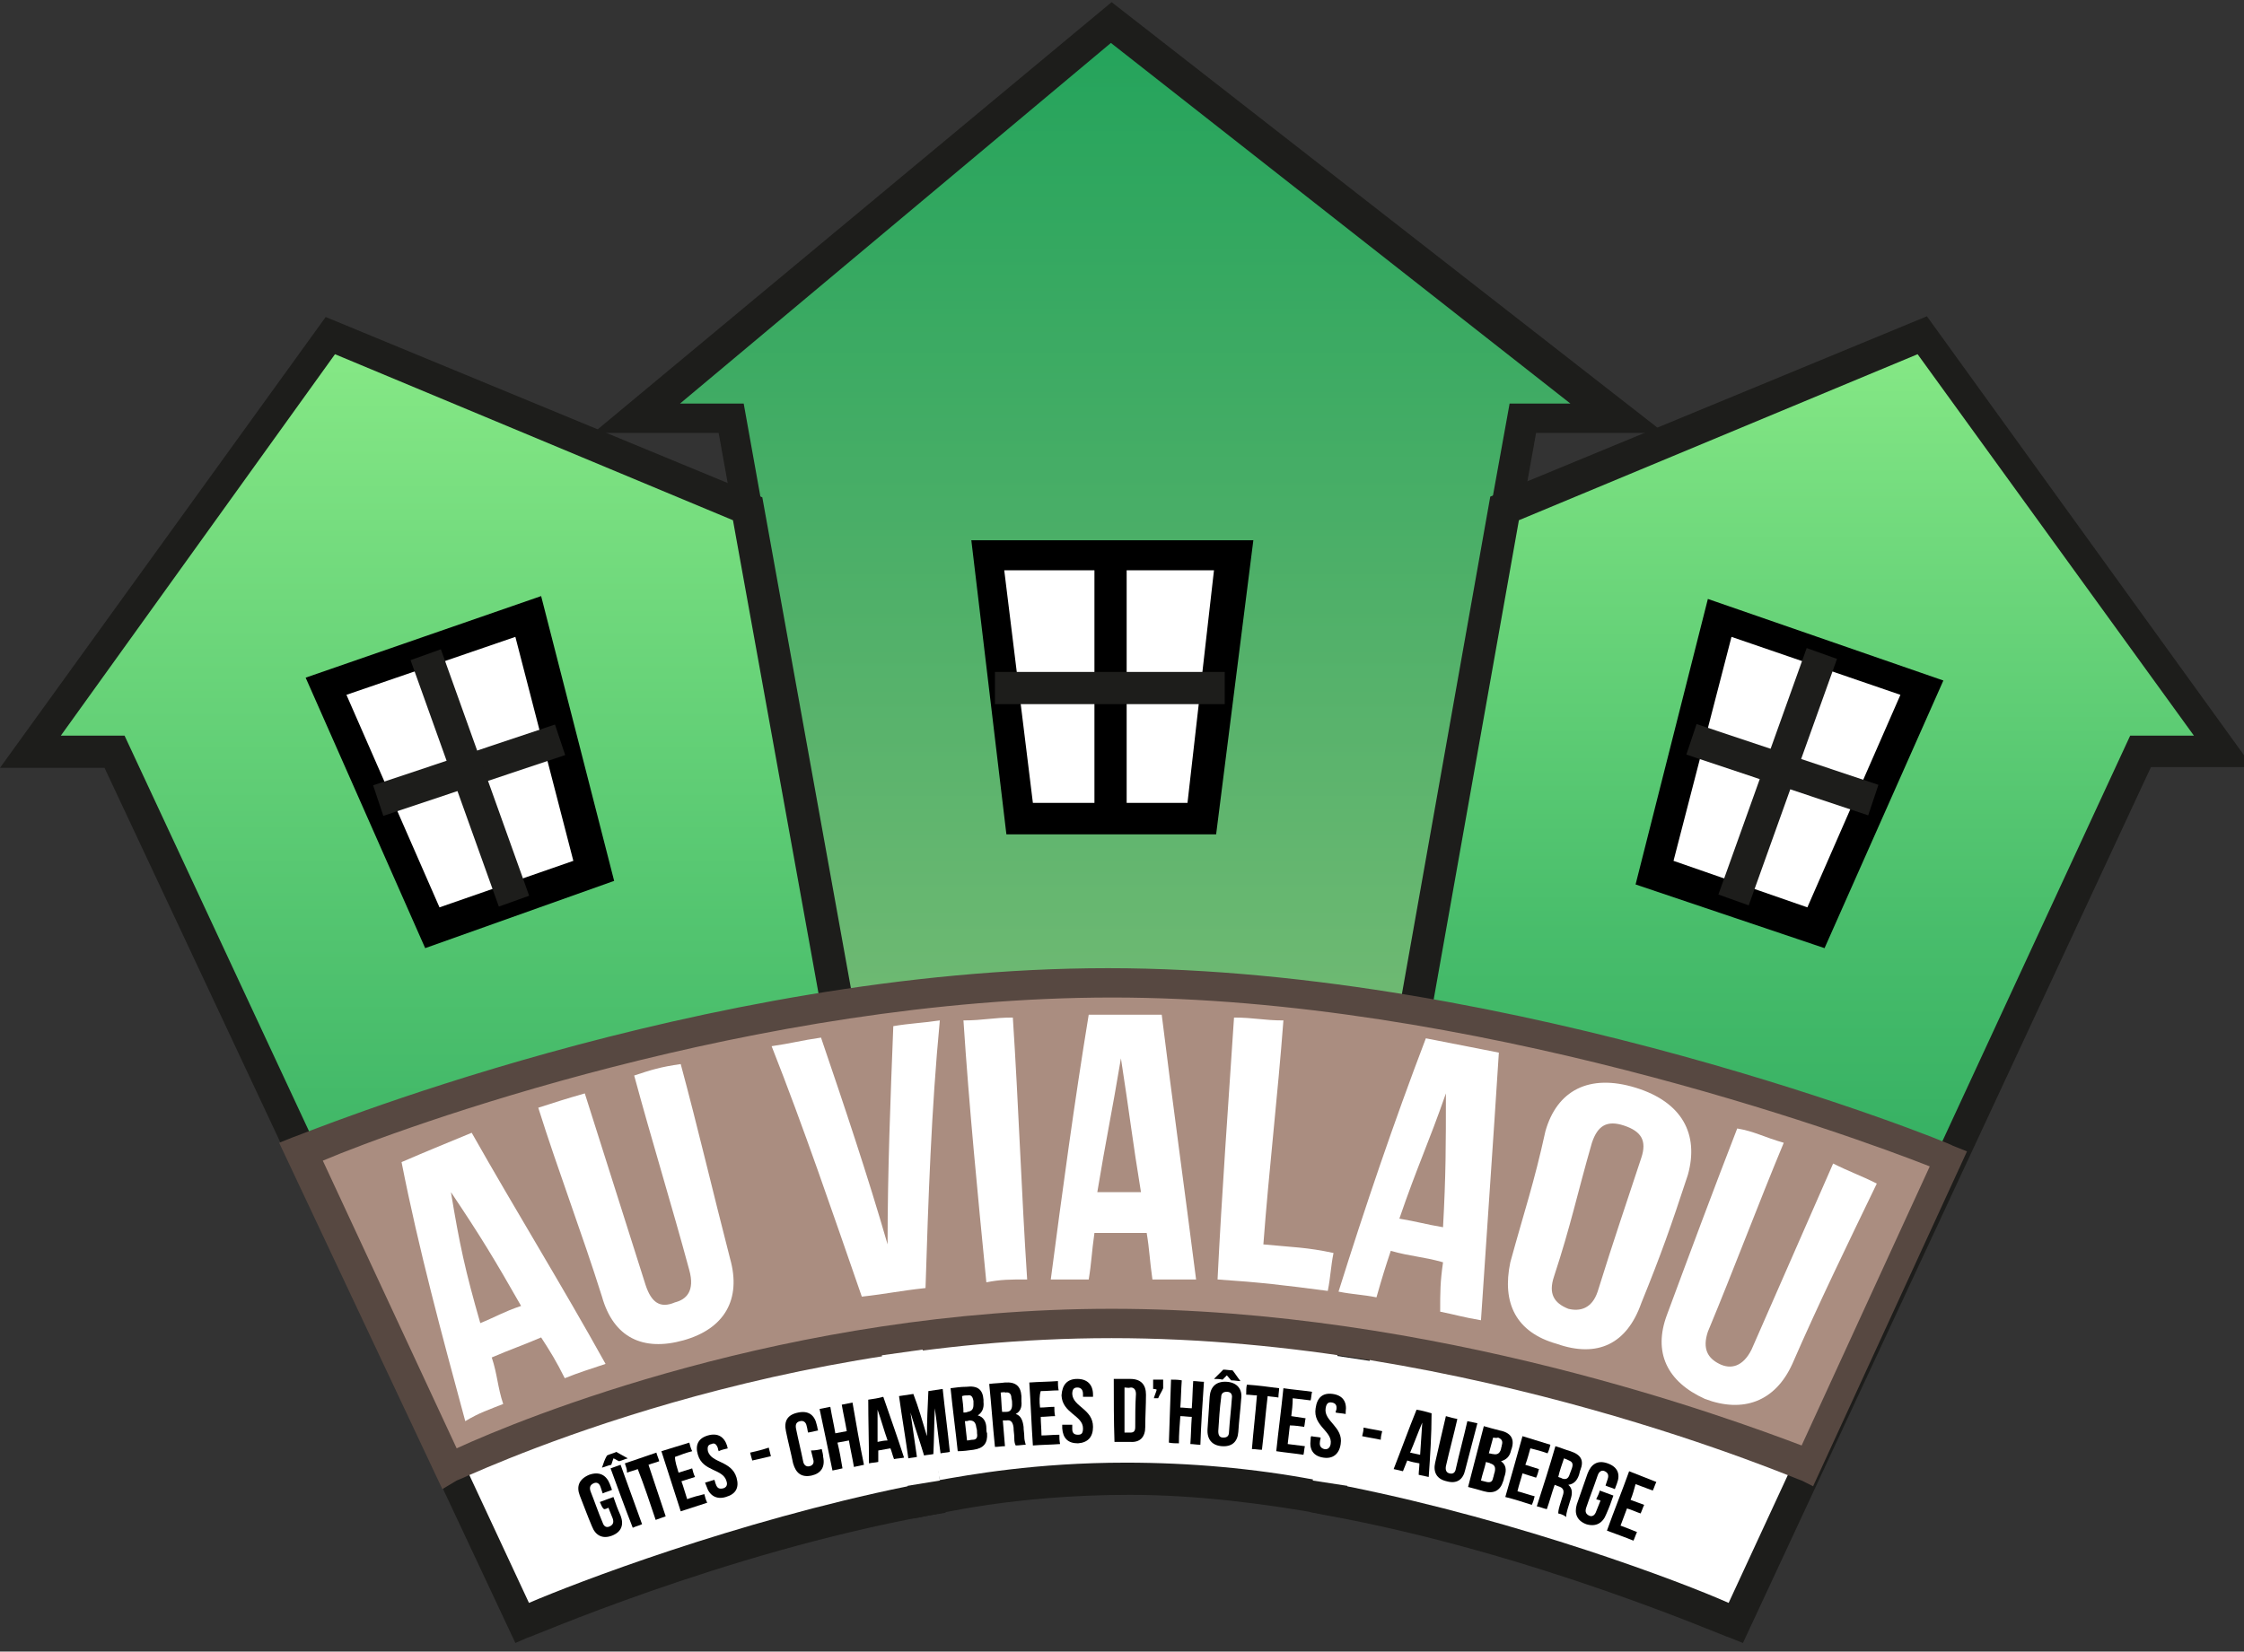 <?xml version="1.0" encoding="utf-8"?>
<!-- Generator: Adobe Illustrator 17.1.0, SVG Export Plug-In . SVG Version: 6.00 Build 0)  -->
<!DOCTYPE svg PUBLIC "-//W3C//DTD SVG 1.1//EN" "http://www.w3.org/Graphics/SVG/1.1/DTD/svg11.dtd">
<svg version="1.1" id="Calque_1" xmlns="http://www.w3.org/2000/svg" xmlns:xlink="http://www.w3.org/1999/xlink" x="0px" y="0px"
	 viewBox="20.1 -106.7 313.5 230.8" enable-background="new 20.1 -106.7 313.5 230.8" xml:space="preserve">
<rect x="20.1" y="-106.7" width="313.5" height="230.8" fill="#333333" stroke="none"/>
<path id="Fond" fill="#FFFFFF" d="M83.9,98.5l8.1,21.5c49.6-25.2,121.6-26.8,170.3,0l8.9-21.5C224.2,70.5,131.5,70.5,83.9,98.5z"/>
<g>
	<g>
		
			<linearGradient id="SVGID_1_" gradientUnits="userSpaceOnUse" x1="1204.704" y1="-104.759" x2="1204.704" y2="1070.697" gradientTransform="matrix(0.158 0 0 -0.158 -12.361 65.359)">
			<stop  offset="0" style="stop-color:#89C17B"/>
			<stop  offset="1" style="stop-color:#23A35B"/>
		</linearGradient>
		<path fill="url(#SVGID_1_)" d="M209.6,81.9l23.2-130.1h13.4l-70.7-55.3l-66.3,55.3h13.4l0,0l24.4,128.9
			C146.9,80.7,179.1,75.4,209.6,81.9z"/>
		<path fill="#1D1D1B" d="M147.8,105.5L120.5-46.2H103l72.4-60.2l77.2,60.2h-17.9l-27.2,151.6l-2-0.4c-8.9-1.6-18.3-2.8-27.6-2.8
			c-16.3,0-27.2,2.8-27.6,2.8L147.8,105.5z M177.4,97.7c8.9,0,17.9,0.8,26.4,2.4l27.2-150.4h8.5l-64.2-50.4l-60.2,50.4h8.9
			L151,100.2C155.5,99.4,164.8,97.7,177.4,97.7z"/>
	</g>
	<g>
		
			<linearGradient id="SVGID_2_" gradientUnits="userSpaceOnUse" x1="1798.876" y1="-205.013" x2="1798.876" y2="794.548" gradientTransform="matrix(0.158 0 0 -0.158 -12.361 65.359)">
			<stop  offset="0" style="stop-color:#23A35B"/>
			<stop  offset="0.174" style="stop-color:#2DAA5F"/>
			<stop  offset="0.47" style="stop-color:#48BD6B"/>
			<stop  offset="0.85" style="stop-color:#74DC7E"/>
			<stop  offset="1" style="stop-color:#87E986"/>
		</linearGradient>
		<path fill="url(#SVGID_2_)" d="M212,81.1c29.7,5.7,59.4,16.3,59.4,16.3l47.6-99.6h11.8L288.8-60l-58.1,24.4L212,81.1z"/>
		<path fill="#1D1D1B" d="M263.6,122.9l-2-0.8c-0.4,0-27.2-11.8-56.5-17.1l-2-0.4l25.2-141.9l61-25.2l45.5,63h-14.2L263.6,122.9z
			 M208.3,101c24.4,4.9,46.8,13.4,53.3,16.3L317.7-3.9h8.9L288-57.2L232.3-34L208.3,101z"/>
	</g>
	<g>
		
			<linearGradient id="SVGID_3_" gradientUnits="userSpaceOnUse" x1="609.243" y1="-210.447" x2="609.243" y2="794.878" gradientTransform="matrix(0.158 0 0 -0.158 -12.361 65.359)">
			<stop  offset="0" style="stop-color:#23A35B"/>
			<stop  offset="1" style="stop-color:#87E986"/>
		</linearGradient>
		<path fill="url(#SVGID_3_)" d="M143.3,82.3c-30.1,2-57.7,16.3-57.7,16.3L36-1.9H24.2L66-60l58.1,24.4L143.3,82.3z"/>
		<path fill="#1D1D1B" d="M92.1,122.9L34.7,0.6H20.1l45.5-63l61,25.2l25.6,141.9l-2.4,0.4c-28.9,5.3-55.7,17.1-56.1,17.1L92.1,122.9
			z M28.6-3.9h8.9l56.5,121.2c6.5-2.8,28.9-11.4,52.9-16.3L122.5-34L66.9-57.2L28.6-3.9z"/>
	</g>
	<g>
		<path fill="#AA8D80" d="M292.5,55.5c0,0-60.2-24.8-117.1-24.8s-113,23.6-113,23.6l20.7,44.3c0,0,41.1-20.3,92.3-20.3
			s97.2,19.9,97.2,19.9L292.5,55.5z"/>
		<g>
			<path fill="#574841" d="M81.9,101.4L59.1,53l2-0.8c0.4,0,56.9-23.6,113.8-23.6S292.5,53,292.9,53.4l2,0.8L273.4,101l-1.6-0.8
				c-0.4,0-45.9-19.9-96.4-19.9s-91.1,19.9-91.5,19.9L81.9,101.4z M65.2,55.5l18.7,40.2c8.9-4.1,46.3-19.5,91.5-19.5
				s86.6,15.4,96.4,19.1l17.9-39c-11.4-4.5-64.2-23.6-114.2-23.6C125.8,32.7,75.8,51,65.2,55.5z"/>
		</g>
	</g>
	<g>
		<g>
			<path fill="#FFFFFF" d="M104.7,83.9c-2.4,0.8-3.7,1.2-5.7,2c-1.2-2.4-2-3.7-3.3-5.7c-2.8,1.2-4.1,1.6-6.9,2.8
				c0.8,2.4,0.8,4.1,1.6,6.5c-2,0.8-3.3,1.2-5.3,2.4c-3.3-12.2-6.5-24-8.9-36.2c3.7-1.6,5.7-2.4,9.8-4.1
				C92.1,62.4,98.6,72.9,104.7,83.9z M87.2,78.2c2-0.8,3.3-1.6,5.7-2.4c-3.7-6.5-5.7-9.8-9.8-15.9C84.3,67.2,85.1,70.9,87.2,78.2z"
				/>
			<path fill="#FFFFFF" d="M101.8,46.1c2.8,8.9,5.7,17.9,8.5,26.8c0.8,2.4,2,3.3,4.1,2.4c1.6-0.4,2.8-1.6,2-4.5
				c-2.4-8.9-5.3-18.3-7.7-27.2c2.4-0.8,3.7-1.2,6.5-1.6c2.4,8.9,4.5,17.9,6.9,27.2c1.6,5.7-0.8,9.8-6.5,11.4
				c-5.7,1.6-9.8-0.4-11.4-6.1c-2.8-8.9-6.1-17.5-8.9-26.4C97.8,47.3,99,46.9,101.8,46.1z"/>
			<path fill="#FFFFFF" d="M144.1,67.2c0-10.2,0.4-20.3,0.8-30.5c2.4-0.4,3.7-0.4,6.5-0.8c-1.2,12.6-1.6,24.8-2,37.4
				c-3.7,0.4-5.3,0.8-8.9,1.2c-4.1-11.8-8.1-23.6-12.6-35c2.8-0.4,4.1-0.8,6.9-1.2C138,47.7,141.3,57.5,144.1,67.2z"/>
			<path fill="#FFFFFF" d="M154.7,35.9c2.8,0,4.1-0.4,6.9-0.4c0.8,12.2,1.2,24.4,2,36.6c-2.4,0-3.7,0-5.7,0.4
				C156.7,60.3,155.5,48.1,154.7,35.9z"/>
			<path fill="#FFFFFF" d="M187.2,72.1c-2.4,0-3.7,0-6.1,0c-0.4-2.8-0.4-4.1-0.8-6.5c-2.8,0-4.5,0-7.3,0c-0.4,2.8-0.4,4.1-0.8,6.5
				c-2,0-3.3,0-5.3,0c1.6-12.2,3.3-24.8,5.3-37c4.1,0,6.1,0,10.2,0C183.9,47.3,185.6,59.5,187.2,72.1z M173.4,59.9
				c2.4,0,3.7,0,6.1,0c-1.2-7.3-1.6-11-2.8-18.7C175.4,49,174.6,52.6,173.4,59.9z"/>
			<path fill="#FFFFFF" d="M192.5,35.5c2.8,0,4.1,0.4,6.9,0.4c-0.8,10.6-2,20.7-2.8,31.3c4.1,0.4,6.1,0.4,9.8,1.2
				c-0.4,2-0.4,3.3-0.8,5.3c-6.1-0.8-9.4-1.2-15.4-1.6C190.8,59.9,191.7,47.7,192.5,35.5z"/>
			<path fill="#FFFFFF" d="M227,77.8c-2.4-0.4-3.7-0.8-5.7-1.2c0-2.8,0-4.1,0.4-6.9c-2.8-0.8-4.5-0.8-7.3-1.6
				c-0.8,2.4-1.2,3.7-2,6.5c-2-0.4-3.3-0.4-5.3-0.8c3.7-11.8,7.7-23.6,12.2-35.4c4.1,0.8,6.1,1.2,10.2,2
				C228.7,53,227.8,65.6,227,77.8z M215.6,63.6c2.4,0.4,3.7,0.8,6.1,1.2c0.4-7.3,0.4-11.4,0.4-18.7C219.7,53,218.1,56.3,215.6,63.6z
				"/>
			<path fill="#FFFFFF" d="M236,51.4c1.6-5.7,6.1-8.1,12.6-6.1s8.9,6.5,7.3,12.2c-2.4,7.3-3.7,11-6.5,17.9c-2,5.7-6.1,7.7-11.8,5.7
				c-5.7-1.6-7.7-5.7-6.5-11.4C233.1,62.4,234.4,58.7,236,51.4z M237.2,71.7c-0.8,2.4,0,3.7,2,4.5c1.6,0.4,3.3,0,4.1-2.4
				c2.4-7.7,3.7-11.4,6.1-18.7c0.8-2.4,0-3.7-2.4-4.5c-2.4-0.8-3.7,0-4.5,2.4C240.4,60.3,239.6,64.4,237.2,71.7z"/>
			<path fill="#FFFFFF" d="M269.3,53c-3.7,8.9-6.9,17.5-10.6,26.4c-0.8,2.4,0,3.7,1.6,4.5c1.6,0.8,3.3,0.4,4.5-2
				c3.7-8.5,7.7-17.5,11.4-26c2.4,1.2,3.7,1.6,6.1,2.8c-4.1,8.5-8.1,16.7-11.8,25.2c-2.4,5.3-6.9,6.9-12.2,4.9
				c-5.3-2.4-7.3-6.5-5.3-11.8c3.3-8.9,6.5-17.5,9.8-26C265.2,51.4,266.5,52.2,269.3,53z"/>
		</g>
	</g>
	<g>
		<polygon fill="#FFFFFF" points="80.7,22.9 103,15.2 93.7,-20.6 65.6,-10.8 		"/>
		<path d="M79.5,25.8L62.8-12l32.9-11.4l10.2,39.8L79.5,25.8z M68.5-9.6l13,29.7l18.7-6.5l-8.1-31.3L68.5-9.6z"/>
	</g>
	<g>
		<line fill="none" x1="72.5" y1="5.5" x2="98.2" y2="-3.1"/>
		
			<rect x="83.4" y="-12.4" transform="matrix(-0.317 -0.948 0.948 -0.317 111.846 82.445)" fill="#1D1D1B" width="4.5" height="26.8"/>
	</g>
	<g>
		<line fill="none" x1="79.5" y1="-15.7" x2="92.1" y2="18.9"/>
		
			<rect x="67.4" y="-0.3" transform="matrix(-0.337 -0.941 0.941 -0.337 112.788 83.314)" fill="#1D1D1B" width="36.6" height="4.5"/>
	</g>
	<g>
		<polygon fill="#FFFFFF" points="273.8,22.9 251.4,15.2 260.4,-20.6 288.4,-10.8 		"/>
		<path d="M275,25.8l-26.4-8.9L258.7-23l32.9,11.4L275,25.8z M253.9,13.6l18.7,6.5l13-29.7L262-17.7L253.9,13.6z"/>
	</g>
	<g>
		<line fill="none" x1="281.5" y1="5.5" x2="255.9" y2="-3.1"/>
		
			<rect x="255.5" y="-1.4" transform="matrix(-0.948 -0.317 0.317 -0.948 523.758 86.911)" fill="#1D1D1B" width="26.8" height="4.5"/>
	</g>
	<g>
		<line fill="none" x1="274.6" y1="-15.7" x2="262.4" y2="18.9"/>
		
			<rect x="266.1" y="-16.5" transform="matrix(-0.941 -0.337 0.337 -0.941 520.366 93.97)" fill="#1D1D1B" width="4.5" height="36.6"/>
	</g>
	<g>
		<polygon fill="#FFFFFF" points="188,7.5 162.8,7.5 158.3,-29.1 192.5,-29.1 		"/>
		<path d="M190,9.9h-29.3l-4.9-41.1h39.4L190,9.9z M164.4,5.5H186l3.7-32.5h-29.3L164.4,5.5z"/>
	</g>
	<g>
		<line fill="none" x1="175.4" y1="-29.1" x2="175.4" y2="7.5"/>
		<rect x="173" y="-29.1" width="4.5" height="36.6"/>
	</g>
	<g>
		<line fill="none" x1="159.1" y1="-10.8" x2="191.3" y2="-10.8"/>
		<rect x="159.1" y="-12.8" fill="#1D1D1B" width="32.1" height="4.5"/>
	</g>
</g>
<polygon fill="#FFFFFF" points="146.5,101 151.4,100.2 149,81.9 143.3,82.7 "/>
<polygon fill="#FFFFFF" points="203.5,100.2 208.7,101 211.6,83.5 206.3,82.7 "/>
<g>
	<g>
		<path d="M103.9,103.2c0.6-0.2,1.3-0.5,1.9-0.7c0.3,0.9,0.6,1.7,1,2.6c0.5,1.3,0.1,2.3-1.2,2.8c-1.3,0.5-2.3,0-2.8-1.3
			c-0.6-1.4-1.1-2.8-1.7-4.3c-0.5-1.3-0.1-2.3,1.3-2.9c1.4-0.5,2.4,0,2.9,1.3c0.1,0.3,0.2,0.5,0.3,0.8c-0.4,0.2-0.9,0.3-1.3,0.5
			c-0.1-0.3-0.2-0.6-0.3-0.9c-0.2-0.6-0.6-0.7-1-0.5c-0.4,0.2-0.6,0.5-0.4,1.1c0.6,1.5,1.1,3,1.7,4.4c0.2,0.6,0.6,0.7,1,0.5
			c0.4-0.2,0.6-0.5,0.4-1.1c-0.2-0.5-0.4-1-0.6-1.5c-0.2,0.1-0.4,0.2-0.6,0.2C104.2,104,104.1,103.6,103.9,103.2z"/>
		<path d="M104.2,98.4c0.2-0.6,0.4-1.2,0.7-1.7c0.4-0.2,0.9-0.3,1.3-0.5c0.5,0.3,1.1,0.6,1.6,0.9c-0.4,0.1-0.8,0.3-1.2,0.4
			c-0.3-0.1-0.5-0.3-0.8-0.4c-0.1,0.3-0.2,0.6-0.3,0.9C105,98.1,104.6,98.3,104.2,98.4z M105.4,98.5c0.5-0.2,0.9-0.3,1.4-0.5
			c1,2.8,2,5.5,3,8.3c-0.4,0.2-0.9,0.3-1.3,0.5C107.4,104,106.4,101.2,105.4,98.5z"/>
		<path d="M107.4,97.8c1.5-0.5,2.9-1,4.4-1.5c0.1,0.4,0.3,0.8,0.4,1.2c-0.5,0.2-1,0.3-1.5,0.5c0.8,2.4,1.6,4.8,2.4,7.2
			c-0.5,0.2-0.9,0.3-1.4,0.5c-0.8-2.4-1.6-4.8-2.5-7.1c-0.5,0.2-1,0.3-1.5,0.5C107.7,98.5,107.5,98.2,107.4,97.8z"/>
		<path d="M114.9,99.1c0.6-0.2,1.3-0.4,1.9-0.6c0.1,0.4,0.2,0.8,0.4,1.2c-0.6,0.2-1.3,0.4-1.9,0.6c0.3,0.8,0.5,1.6,0.8,2.5
			c0.8-0.3,1.6-0.5,2.4-0.7c0.1,0.4,0.2,0.8,0.4,1.2c-1.2,0.4-2.5,0.8-3.7,1.2c-0.9-2.8-1.8-5.6-2.7-8.4c1.3-0.4,2.6-0.8,3.9-1.2
			c0.1,0.4,0.2,0.8,0.4,1.2c-0.8,0.2-1.6,0.5-2.4,0.8C114.4,97.6,114.7,98.4,114.9,99.1z"/>
		<path d="M119,93.9c1.4-0.4,2.3,0.2,2.7,1.5c0,0.1,0,0.2,0.1,0.3c-0.4,0.1-0.9,0.2-1.3,0.4c0-0.1-0.1-0.2-0.1-0.4
			c-0.2-0.6-0.5-0.8-0.9-0.6c-0.5,0.1-0.6,0.4-0.5,1c0.5,1.7,3.3,1.3,4,3.7c0.4,1.4-0.1,2.3-1.5,2.7c-1.3,0.4-2.3-0.2-2.7-1.5
			c-0.1-0.2-0.1-0.3-0.2-0.5c0.4-0.1,0.9-0.3,1.3-0.4c0.1,0.2,0.1,0.4,0.2,0.6c0.2,0.6,0.5,0.7,1,0.6c0.4-0.1,0.7-0.4,0.5-1
			c-0.5-1.8-3.3-1.3-4-3.7C117.2,95.3,117.6,94.3,119,93.9z"/>
		<path d="M124.9,96.3c0.9-0.2,1.7-0.4,2.6-0.7c0.1,0.4,0.2,0.8,0.3,1.2c-0.9,0.2-1.7,0.4-2.6,0.6C125.1,97.1,125,96.7,124.9,96.3z"
			/>
		<path d="M134.9,95.8c0.1,0.4,0.2,0.8,0.2,1.1c0.3,1.4-0.3,2.3-1.6,2.6c-1.4,0.3-2.2-0.3-2.6-1.7c-0.3-1.5-0.7-3-1-4.5
			c-0.3-1.4,0.2-2.3,1.7-2.6c1.4-0.3,2.3,0.3,2.6,1.7c0.1,0.3,0.1,0.6,0.2,0.8c-0.5,0.1-0.9,0.2-1.4,0.3c-0.1-0.3-0.1-0.6-0.2-0.9
			c-0.1-0.6-0.5-0.8-0.9-0.7c-0.5,0.1-0.7,0.4-0.6,1c0.3,1.5,0.7,3.1,1,4.6c0.1,0.6,0.5,0.8,0.9,0.7c0.4-0.1,0.7-0.4,0.5-1
			c-0.1-0.4-0.2-0.8-0.3-1.2C134,96,134.5,95.9,134.9,95.8z"/>
		<path d="M137.8,98.5c-0.5,0.1-0.9,0.2-1.4,0.3c-0.6-2.9-1.2-5.8-1.8-8.6c0.5-0.1,1-0.2,1.5-0.3c0.2,1.2,0.5,2.5,0.7,3.7
			c0.5-0.1,1.1-0.2,1.6-0.3c-0.2-1.2-0.5-2.5-0.7-3.7c0.5-0.1,1-0.2,1.5-0.3c0.5,2.9,1,5.8,1.6,8.7c-0.5,0.1-0.9,0.2-1.4,0.3
			c-0.2-1.2-0.5-2.5-0.7-3.7c-0.5,0.1-1.1,0.2-1.6,0.3C137.4,96.1,137.6,97.3,137.8,98.5z"/>
		<path d="M146.4,97c-0.5,0.1-0.9,0.1-1.4,0.2c-0.2-0.5-0.3-1-0.5-1.5c-0.6,0.1-1.2,0.2-1.7,0.3c0,0.5,0,1.1,0,1.6
			c-0.4,0.1-0.9,0.1-1.3,0.2c0-3-0.1-6-0.1-8.9c0.7-0.1,1.4-0.2,2.1-0.4C144.5,91.4,145.5,94.2,146.4,97z M142.7,94.8
			c0.5-0.1,0.9-0.2,1.4-0.2c-0.5-1.4-0.9-2.9-1.4-4.3C142.7,91.8,142.7,93.3,142.7,94.8z"/>
		<path d="M149.6,94c0-2.1,0.1-4.2,0.2-6.3c0.7-0.1,1.4-0.2,2-0.3c0.3,2.9,0.7,5.8,1,8.8c-0.4,0.1-0.9,0.1-1.3,0.2
			c-0.3-2.1-0.5-4.2-0.8-6.3c-0.1,2.1-0.1,4.3-0.2,6.4c-0.4,0.1-0.9,0.1-1.3,0.2c-0.6-2-1.3-4-1.9-6c0.3,2.1,0.6,4.1,0.9,6.2
			c-0.4,0.1-0.8,0.1-1.2,0.2c-0.4-2.9-0.9-5.8-1.3-8.7c0.7-0.1,1.4-0.2,2-0.3C148.4,89.9,149,92,149.6,94z"/>
		<path d="M157.5,88.9c0,0.1,0,0.2,0,0.3c0.1,0.9-0.2,1.5-0.8,1.9c0.8,0.2,1.2,0.9,1.2,1.8c0,0.2,0,0.5,0.1,0.7
			c0.1,1.4-0.5,2.1-1.9,2.3c-0.7,0.1-1.5,0.2-2.2,0.2c-0.3-2.9-0.7-5.8-1-8.8c0.7-0.1,1.5-0.2,2.2-0.2
			C156.7,86.9,157.4,87.5,157.5,88.9z M154.5,88.4c0.1,0.8,0.2,1.5,0.2,2.3c0.2,0,0.4,0,0.6-0.1c0.5-0.1,0.8-0.3,0.8-1
			c0-0.2,0-0.3,0-0.5c-0.1-0.6-0.3-0.9-0.8-0.8C155,88.3,154.8,88.3,154.5,88.4z M154.9,91.9c0.1,0.9,0.2,1.8,0.3,2.7
			c0.3,0,0.5-0.1,0.8-0.1c0.5,0,0.7-0.3,0.6-0.9c0-0.3,0-0.5-0.1-0.8c-0.1-0.8-0.4-1-1-1C155.3,91.9,155.1,91.9,154.9,91.9z"/>
		<path d="M162,95.3c-0.1-0.2-0.2-0.4-0.2-1.1c0-0.5-0.1-0.9-0.1-1.4c-0.1-0.8-0.4-1.1-1-1c-0.2,0-0.3,0-0.5,0
			c0.1,1.2,0.2,2.4,0.3,3.6c-0.5,0-0.9,0.1-1.4,0.1c-0.3-2.9-0.5-5.9-0.8-8.8c0.7-0.1,1.5-0.1,2.2-0.2c1.5-0.1,2.2,0.5,2.3,1.9
			c0,0.2,0,0.5,0,0.7c0.1,0.9-0.2,1.5-0.8,1.8c0.7,0.2,1,0.9,1.1,1.8c0,0.5,0.1,0.9,0.1,1.4c0,0.4,0.1,0.7,0.2,1.1
			C163,95.2,162.5,95.3,162,95.3z M159.9,87.9c0.1,0.9,0.1,1.8,0.2,2.7c0.2,0,0.4,0,0.6,0c0.5,0,0.8-0.3,0.8-1c0-0.3,0-0.6-0.1-0.9
			c0-0.6-0.3-0.9-0.8-0.8C160.4,87.8,160.1,87.9,159.9,87.9z"/>
		<path d="M165.4,90c0.7,0,1.3-0.1,2-0.1c0,0.4,0,0.8,0.1,1.3c-0.7,0-1.3,0.1-2,0.1c0,0.9,0.1,1.7,0.1,2.6c0.8,0,1.6-0.1,2.5-0.1
			c0,0.4,0,0.8,0.1,1.3c-1.3,0.1-2.6,0.1-3.8,0.2c-0.2-2.9-0.3-5.9-0.5-8.8c1.3-0.1,2.7-0.1,4-0.2c0,0.4,0,0.8,0.1,1.3
			c-0.8,0-1.7,0.1-2.5,0.1C165.3,88.3,165.3,89.2,165.4,90z"/>
		<path d="M170.6,86c1.4,0,2.2,0.8,2.2,2.2c0,0.1,0,0.2,0,0.3c-0.5,0-0.9,0-1.4,0c0-0.1,0-0.2,0-0.4c0-0.6-0.3-0.9-0.8-0.9
			c-0.5,0-0.7,0.3-0.7,0.9c0.1,1.8,2.9,2.1,2.9,4.6c0,1.4-0.7,2.2-2.1,2.3c-1.4,0-2.1-0.7-2.2-2.1c0-0.2,0-0.4,0-0.5
			c0.5,0,0.9,0,1.4,0c0,0.2,0,0.4,0,0.6c0,0.6,0.3,0.8,0.8,0.8c0.5,0,0.7-0.2,0.7-0.9c0-1.8-2.9-2.1-3-4.6
			C168.5,86.8,169.2,86,170.6,86z"/>
		<path d="M175.7,86c0.8,0,1.6,0,2.3,0c1.5,0,2.2,0.8,2.2,2.2c0,1.5-0.1,3-0.1,4.5c0,1.4-0.7,2.2-2.1,2.1c-0.7,0-1.5,0-2.2,0
			C175.7,91.9,175.7,88.9,175.7,86z M177.2,87.2c0,2.1,0,4.2,0,6.3c0.3,0,0.5,0,0.8,0c0.5,0,0.7-0.2,0.7-0.8c0-1.5,0-3.1,0.1-4.6
			c0-0.6-0.3-0.9-0.7-0.9C177.7,87.3,177.5,87.2,177.2,87.2z"/>
		<path d="M181.2,87.4c0-0.4,0-0.9,0-1.3c0.5,0,0.9,0,1.4,0c0,0.4,0,0.8,0,1.2c-0.2,0.5-0.5,0.9-0.7,1.4c-0.2,0-0.4,0-0.6,0
			c0.1-0.4,0.3-0.8,0.4-1.2C181.5,87.4,181.3,87.4,181.2,87.4z"/>
		<path d="M184.8,95c-0.5,0-0.9,0-1.4-0.1c0.1-2.9,0.2-5.9,0.3-8.8c0.5,0,1,0,1.5,0.1c-0.1,1.3-0.1,2.5-0.2,3.8
			c0.5,0,1.1,0.1,1.6,0.1c0.1-1.3,0.1-2.5,0.2-3.8c0.5,0,1,0.1,1.5,0.1c-0.2,2.9-0.4,5.9-0.5,8.8c-0.5,0-1-0.1-1.4-0.1
			c0.1-1.3,0.1-2.5,0.2-3.8c-0.5,0-1.1-0.1-1.6-0.1C184.9,92.5,184.8,93.7,184.8,95z"/>
		<path d="M189.1,88.5c0.1-1.4,0.9-2.2,2.4-2.1c1.4,0.1,2.2,1,2,2.4c-0.1,1.5-0.3,3-0.4,4.6c-0.1,1.4-0.9,2.1-2.3,2
			c-1.4-0.1-2.1-1-2-2.4C188.9,91.6,189,90.1,189.1,88.5z M189.7,86c0.4-0.4,0.9-0.9,1.3-1.3c0.4,0,0.9,0.1,1.3,0.1
			c0.4,0.5,0.7,1,1.1,1.5c-0.4,0-0.8-0.1-1.3-0.1c-0.2-0.2-0.4-0.5-0.6-0.7c-0.2,0.2-0.4,0.4-0.6,0.6C190.5,86,190.1,86,189.7,86z
			 M190.3,93.3c0,0.6,0.2,0.9,0.7,0.9c0.5,0,0.8-0.2,0.8-0.8c0.1-1.6,0.3-3.2,0.4-4.7c0.1-0.6-0.2-0.9-0.7-0.9
			c-0.5,0-0.8,0.2-0.8,0.8C190.5,90.1,190.4,91.7,190.3,93.3z"/>
		<path d="M194.3,86.8c1.5,0.1,3,0.3,4.5,0.5c0,0.4-0.1,0.8-0.1,1.3c-0.5-0.1-1-0.1-1.5-0.2c-0.3,2.5-0.5,5-0.8,7.5
			c-0.5,0-0.9-0.1-1.4-0.1c0.2-2.5,0.5-5,0.7-7.5c-0.5,0-1-0.1-1.5-0.1C194.2,87.6,194.2,87.2,194.3,86.8z"/>
		<path d="M200.5,91.2c0.7,0.1,1.3,0.2,2,0.3c-0.1,0.4-0.1,0.8-0.2,1.2c-0.7-0.1-1.3-0.2-2-0.2c-0.1,0.9-0.2,1.7-0.3,2.6
			c0.8,0.1,1.6,0.2,2.4,0.3c-0.1,0.4-0.1,0.8-0.2,1.2c-1.3-0.2-2.5-0.3-3.8-0.5c0.3-2.9,0.7-5.8,1-8.8c1.3,0.2,2.7,0.3,4,0.5
			c-0.1,0.4-0.1,0.8-0.2,1.2c-0.8-0.1-1.7-0.2-2.5-0.3C200.7,89.6,200.6,90.4,200.5,91.2z"/>
		<path d="M206.3,88.1c1.4,0.2,2,1.1,1.8,2.5c0,0.1,0,0.2,0,0.3c-0.5-0.1-0.9-0.1-1.4-0.2c0-0.1,0-0.2,0.1-0.4
			c0.1-0.6-0.1-0.9-0.6-1c-0.5-0.1-0.8,0.1-0.9,0.8c-0.3,1.8,2.5,2.6,2.1,5c-0.2,1.4-1.1,2.1-2.4,1.9c-1.4-0.2-2-1.1-1.8-2.5
			c0-0.2,0-0.4,0.1-0.5c0.4,0.1,0.9,0.1,1.3,0.2c0,0.2-0.1,0.4-0.1,0.6c-0.1,0.6,0.2,0.9,0.6,1c0.4,0.1,0.8-0.1,0.9-0.7
			c0.3-1.8-2.5-2.5-2.1-5C204.1,88.6,204.9,87.9,206.3,88.1z"/>
		<path d="M210.6,92.8c0.9,0.2,1.7,0.3,2.6,0.5c-0.1,0.4-0.2,0.8-0.2,1.2c-0.9-0.2-1.7-0.3-2.6-0.5
			C210.5,93.6,210.6,93.2,210.6,92.8z"/>
		<path d="M219.7,99.7c-0.5-0.1-0.9-0.2-1.4-0.3c0-0.5,0.1-1.1,0.1-1.6c-0.6-0.1-1.1-0.2-1.7-0.4c-0.2,0.5-0.4,1-0.6,1.5
			c-0.4-0.1-0.8-0.2-1.3-0.3c1.1-2.8,2.1-5.6,3.2-8.3c0.7,0.1,1.4,0.3,2.1,0.5C220.1,93.8,219.9,96.8,219.7,99.7z M217.1,96.3
			c0.5,0.1,0.9,0.2,1.4,0.3c0.1-1.5,0.2-3,0.3-4.5C218.2,93.5,217.7,94.9,217.1,96.3z"/>
		<path d="M223.7,91.6c-0.5,2.2-1.1,4.4-1.6,6.6c-0.1,0.6,0.1,0.9,0.5,1c0.4,0.1,0.8,0,0.9-0.7c0.5-2.2,1.1-4.4,1.6-6.6
			c0.5,0.1,0.9,0.2,1.4,0.3c-0.6,2.2-1.1,4.3-1.7,6.5c-0.3,1.4-1.2,2-2.6,1.6c-1.4-0.3-1.9-1.3-1.6-2.6c0.5-2.2,1-4.4,1.5-6.5
			C222.8,91.4,223.2,91.5,223.7,91.6z"/>
		<path d="M231.3,95.7c0,0.1-0.1,0.2-0.1,0.3c-0.2,0.9-0.7,1.3-1.4,1.5c0.7,0.5,0.8,1.2,0.5,2.1c-0.1,0.2-0.1,0.5-0.2,0.7
			c-0.4,1.3-1.3,1.8-2.7,1.4c-0.7-0.2-1.4-0.4-2.2-0.6c0.7-2.8,1.5-5.7,2.2-8.5c0.7,0.2,1.4,0.4,2.2,0.6
			C231.2,93.5,231.7,94.4,231.3,95.7z M228.7,94.2c-0.2,0.7-0.4,1.5-0.6,2.2c0.2,0,0.4,0.1,0.6,0.1c0.5,0.1,0.9,0,1.1-0.7
			c0-0.2,0.1-0.3,0.1-0.5c0.2-0.6,0-0.9-0.5-1.1C229.1,94.3,228.9,94.2,228.7,94.2z M227.7,97.6c-0.2,0.9-0.5,1.7-0.7,2.6
			c0.3,0.1,0.5,0.1,0.8,0.2c0.5,0.1,0.8,0,0.9-0.6c0.1-0.2,0.1-0.5,0.2-0.7c0.2-0.8,0-1.1-0.6-1.3C228.2,97.7,227.9,97.7,227.7,97.6
			z"/>
		<path d="M233.2,98c0.6,0.2,1.3,0.4,1.9,0.6c-0.1,0.4-0.2,0.8-0.4,1.2c-0.6-0.2-1.3-0.4-1.9-0.6c-0.2,0.8-0.5,1.6-0.7,2.5
			c0.8,0.2,1.6,0.5,2.4,0.7c-0.1,0.4-0.2,0.8-0.4,1.2c-1.2-0.4-2.5-0.8-3.7-1.1c0.8-2.8,1.6-5.6,2.4-8.5c1.3,0.4,2.6,0.8,3.9,1.2
			c-0.1,0.4-0.2,0.8-0.4,1.2c-0.8-0.3-1.6-0.5-2.4-0.7C233.7,96.4,233.5,97.2,233.2,98z"/>
		<path d="M237.8,104.8c0-0.2,0-0.4,0.2-1.1c0.1-0.4,0.3-0.9,0.4-1.3c0.3-0.8,0.1-1.2-0.6-1.4c-0.2-0.1-0.3-0.1-0.5-0.2
			c-0.4,1.1-0.7,2.3-1.1,3.4c-0.5-0.1-0.9-0.3-1.4-0.4c0.9-2.8,1.8-5.6,2.6-8.4c0.7,0.2,1.4,0.5,2.1,0.7c1.5,0.5,1.9,1.3,1.4,2.6
			c-0.1,0.2-0.1,0.4-0.2,0.7c-0.3,0.9-0.8,1.3-1.5,1.4c0.6,0.5,0.6,1.2,0.3,2.1c-0.1,0.4-0.3,0.9-0.4,1.3c-0.1,0.4-0.2,0.7-0.2,1.1
			C238.7,105.1,238.3,104.9,237.8,104.8z M238.6,97.1c-0.3,0.9-0.6,1.7-0.8,2.6c0.2,0.1,0.4,0.1,0.5,0.2c0.5,0.2,0.9,0.1,1.1-0.6
			c0.1-0.3,0.2-0.5,0.3-0.8c0.2-0.6,0.1-0.9-0.4-1.1C239.1,97.3,238.9,97.2,238.6,97.1z"/>
		<path d="M243.6,101.6c0.6,0.2,1.3,0.5,1.9,0.7c-0.3,0.9-0.6,1.7-1,2.6c-0.5,1.3-1.5,1.8-2.8,1.4c-1.3-0.5-1.7-1.5-1.3-2.8
			c0.5-1.4,1-2.9,1.5-4.3c0.5-1.3,1.4-1.9,2.8-1.4c1.4,0.5,1.8,1.5,1.3,2.8c-0.1,0.3-0.2,0.5-0.3,0.8c-0.4-0.2-0.9-0.3-1.3-0.5
			c0.1-0.3,0.2-0.6,0.3-0.9c0.2-0.6,0-0.9-0.4-1.1c-0.4-0.2-0.8,0-1,0.6c-0.5,1.5-1.1,3-1.6,4.5c-0.2,0.6,0,0.9,0.4,1.1
			c0.4,0.2,0.8,0,1-0.6c0.2-0.5,0.4-1,0.6-1.5c-0.2-0.1-0.4-0.1-0.6-0.2C243.3,102.4,243.5,102,243.6,101.6z"/>
		<path d="M247.9,102.9c0.6,0.2,1.3,0.5,1.9,0.7c-0.2,0.4-0.3,0.8-0.5,1.2c-0.6-0.2-1.2-0.5-1.9-0.7c-0.3,0.8-0.6,1.6-0.9,2.4
			c0.8,0.3,1.6,0.6,2.3,0.9c-0.2,0.4-0.3,0.8-0.5,1.2c-1.2-0.5-2.4-0.9-3.7-1.4c1-2.8,2.1-5.5,3.1-8.3c1.3,0.5,2.5,1,3.8,1.5
			c-0.2,0.4-0.3,0.8-0.5,1.2c-0.8-0.3-1.6-0.6-2.4-0.9C248.4,101.4,248.2,102.2,247.9,102.9z"/>
	</g>
</g>
</svg>
